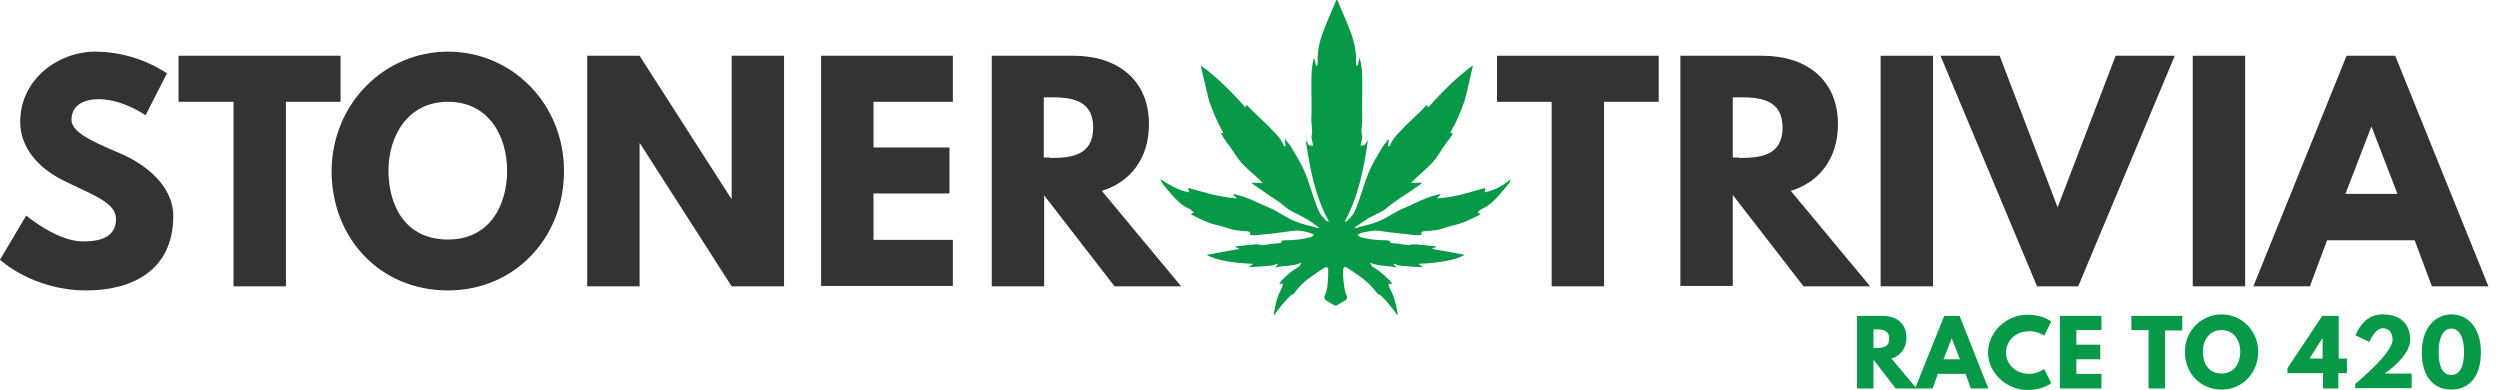 <?xml version="1.0" encoding="utf-8"?>
<!-- Generator: Adobe Illustrator 18.0.0, SVG Export Plug-In . SVG Version: 6.00 Build 0)  -->
<!DOCTYPE svg PUBLIC "-//W3C//DTD SVG 1.1//EN" "http://www.w3.org/Graphics/SVG/1.1/DTD/svg11.dtd">
<svg version="1.1" xmlns="http://www.w3.org/2000/svg" xmlns:xlink="http://www.w3.org/1999/xlink" x="0px" y="0px"
	 viewBox="0 0 668 104.1" enable-background="new 0 0 668 104.1" xml:space="preserve">
<g id="Text_Outlines">
	<g>
		<g>
			<path fill="#333333" d="M44.6,19.6l-5.7,11.2c0,0-6.1-4.3-12.5-4.3c-4.8,0-7.3,2.2-7.3,5.5c0,3.4,5.8,5.9,12.8,8.9
				c6.9,2.9,14.4,8.7,14.4,16.8c0,14.7-11.2,19.9-23.2,19.9C8.7,77.6,0,69.4,0,69.4l7-11.8c0,0,8.2,6.9,15.1,6.9
				c3.1,0,8.9-0.3,8.9-6c0-4.5-6.6-6.5-13.9-10.2C9.7,44.7,5.4,39,5.4,32.6c0-11.5,10.2-18.8,20.1-18.8
				C36.7,13.8,44.6,19.6,44.6,19.6z"/>
			<path fill="#333333" d="M47.7,14.9H91v12.3H76.4v49.3h-14V27.2H47.7V14.9z"/>
			<path fill="#333333" d="M119.7,13.8c17.1,0,31,13.9,31,31.9c0,18-13.3,31.9-31,31.9c-18.2,0-31.1-14-31.1-31.9
				C88.7,27.6,102.8,13.8,119.7,13.8z M119.7,64c11.2,0,15.8-9.2,15.8-18.4c0-9.2-4.9-18.4-15.8-18.4c-10.8,0-15.9,9.2-15.9,18.4
				C103.8,54.8,108.2,64,119.7,64z"/>
			<path fill="#333333" d="M170.9,76.5h-14V14.9h14l24.5,38.2h0.1V14.9h14v61.6h-14l-24.5-38.2h-0.1V76.5z"/>
			<path fill="#333333" d="M254.6,27.2h-21.2v12.2h20.3v12.3h-20.3v12.4h21.2v12.3h-35.2V14.9h35.2V27.2z"/>
			<path fill="#333333" d="M286.9,14.9c11.4,0,20.1,6.2,20.1,18.3c0,9.3-5.1,15.5-12.6,17.8l21.2,25.5h-17.8l-18.8-24.3v24.3h-14
				V14.9H286.9z M280.5,42.2c5.3,0,11.6-0.4,11.6-8.1s-6.3-8.1-11.6-8.1h-1.6v16.1H280.5z"/>
		</g>
	</g>
	<g>
		<g>
			<path fill="#333333" d="M399.9,14.9h43.3v12.3h-14.6v49.3h-14V27.2h-14.6V14.9z"/>
			<path fill="#333333" d="M471,14.9c11.4,0,20.1,6.2,20.1,18.3c0,9.3-5.1,15.5-12.6,17.8l21.2,25.5h-17.8L463,52.1v24.3h-14V14.9
				H471z M464.7,42.2c5.3,0,11.6-0.4,11.6-8.1s-6.3-8.1-11.6-8.1H463v16.1H464.7z"/>
			<path fill="#333333" d="M516.5,76.5h-14V14.9h14V76.5z"/>
			<path fill="#333333" d="M518.5,14.9h15.8l15.5,40.5l15.5-40.5h15.8l-25.8,61.6h-11L518.5,14.9z"/>
			<path fill="#333333" d="M599.9,76.5h-14V14.9h14V76.5z"/>
			<path fill="#333333" d="M664.9,76.5h-15.1l-4.6-12.3h-23.4l-4.6,12.3h-15.1l24.9-61.6h13L664.9,76.5z M633.7,33.9h-0.1l-6.9,17.9
				h13.9L633.7,33.9z"/>
		</g>
	</g>
	<g>
		<g>
			<path fill="#089948" d="M503.1,84.4c3.6,0,6.3,2,6.3,5.8c0,2.9-1.6,4.9-4,5.6l6.7,8h-5.6l-5.9-7.7v7.7h-4.4V84.4H503.1z
				 M501.1,93c1.7,0,3.7-0.1,3.7-2.5c0-2.4-2-2.5-3.7-2.5h-0.5V93H501.1z"/>
			<path fill="#089948" d="M531.3,103.8h-4.7l-1.4-3.9h-7.4l-1.4,3.9h-4.7l7.8-19.4h4.1L531.3,103.8z M521.5,90.4L521.5,90.4
				l-2.2,5.6h4.4L521.5,90.4z"/>
			<path fill="#089948" d="M546.2,98.6l1.9,3.8c0,0-2.2,1.8-6.4,1.8c-5.5,0-10.5-4.5-10.5-10c0-5.6,5-10.1,10.5-10.1
				c4.2,0,6.4,1.8,6.4,1.8l-1.9,3.8c0,0-1.6-1.2-3.8-1.2c-4.4,0-6.4,3.1-6.4,5.7c0,2.6,2,5.7,6.4,5.7
				C544.6,99.8,546.2,98.6,546.2,98.6z"/>
			<path fill="#089948" d="M561.5,88.2h-6.7v3.9h6.4V96h-6.4v3.9h6.7v3.9h-11.1V84.4h11.1V88.2z"/>
			<path fill="#089948" d="M569.5,84.4h13.6v3.9h-4.6v15.5h-4.4V88.2h-4.6V84.4z"/>
			<path fill="#089948" d="M593.6,84c5.4,0,9.8,4.4,9.8,10s-4.2,10.1-9.8,10.1c-5.7,0-9.8-4.4-9.8-10.1S588.3,84,593.6,84z
				 M593.6,99.8c3.5,0,5-2.9,5-5.8c0-2.9-1.6-5.8-5-5.8c-3.4,0-5,2.9-5,5.8C588.6,96.9,590,99.8,593.6,99.8z"/>
			<path fill="#089948" d="M627.1,95.8v3.9h-2.3v4.1h-4.1v-4.1h-9.5v-1.3l9.3-14h4.4v11.4H627.1z M620.6,90.3l-3.5,5.5h3.5
				L620.6,90.3L620.6,90.3z"/>
			<path fill="#089948" d="M633.1,91.4l-3.7-1.8c0,0,1.9-5.6,7.1-5.6c6.6,0,7.5,4.4,7.5,6.8c0,4.5-6.8,9-6.8,9h7.2v3.9h-15.1v-1.1
				c0,0,10-8.2,10-11.8c0-0.7-0.2-3.1-2.7-3.1C634.5,87.8,633.1,91.4,633.1,91.4z"/>
			<path fill="#089948" d="M655,84c4.2,0,7.9,3.3,7.9,10.1c0,7.2-3.7,10-7.9,10s-7.9-2.8-7.9-10C647.1,87.4,650.9,84,655,84z
				 M655,100.2c2.1,0,3.4-2,3.4-6.2c0-3.9-1.3-6.2-3.4-6.2c-2.1,0-3.4,2.3-3.4,6.2C651.6,98.3,652.9,100.2,655,100.2z"/>
		</g>
	</g>
</g>
<g id="Pot_Leaf">
	<path fill="#089948" d="M396.6,51.4c0.1-0.3,0.2-0.4,0.2-0.6c0-0.2,0.1-0.4,0.1-0.6c-4.3,1.2-8.5,2.6-13,2.8
		c0.3-0.3,0.7-0.7,1.1-1.1c-0.3,0-0.6,0-0.9,0.1c-2.1,0.5-4.1,1.4-6.1,2.3c-1.3,0.7-2.7,1.2-4,1.8c-1.3,0.7-2.6,1.5-3.9,2.2
		c-2,1.1-4.1,1.7-6.3,2.2c-0.6,0.2-1.3,0.4-2,0.5c0.3-0.3,0.6-0.5,1-0.8c0.9-0.6,1.8-1.2,2.7-1.8c1.4-0.8,2.9-1.4,4.2-2.2
		c0.9-0.6,1.7-1.4,2.6-2c1.2-0.9,2.4-1.7,3.7-2.5c1.2-0.8,2.4-1.7,3.6-2.5c0.1-0.1,0.2-0.1,0.3-0.2c0-0.1-0.1-0.1-0.1-0.2l-2.6,0.1
		c0,0-0.1-0.1-0.1-0.1c0.4-0.4,0.7-0.7,1.1-1.1c1.5-1.4,3.2-2.8,4.6-4.3c1.1-1.2,1.9-2.7,2.8-4c0.6-0.9,1.3-1.8,1.9-2.6
		c0.3-0.4,0.5-0.8,0.7-1.2c-0.3-0.1-0.5-0.1-0.7-0.1c0.5-0.9,0.9-1.7,1.4-2.6c0.5-1,0.9-2.1,1.4-3.2c0.4-1.1,0.9-2.2,1.2-3.4
		c0.7-2.5,1.2-5.1,1.8-7.6c0.1-0.4,0.2-0.8,0.2-1.2c-4.4,3.2-8.2,7.1-11.9,11.2c-0.1-0.2-0.2-0.4-0.3-0.7c-0.8,0.8-1.5,1.5-2.3,2.3
		c-1.6,1.5-3.2,3-4.7,4.6c-1.2,1.2-2.3,2.4-2.9,4c0,0.1-0.3,0.2-0.4,0.3c0-0.2-0.1-0.3-0.1-0.5c0.1-0.5,0.2-1,0.2-1.6
		c-0.6,0.8-1.4,1.6-1.9,2.5c-1.1,1.9-2.3,3.8-3.2,5.8c-0.9,2-1.5,4.1-2.2,6.1c-0.6,1.7-1.1,3.5-1.9,5.1c-0.4,0.9-1.2,1.6-1.9,2.4
		c-0.1,0.2-0.4,0.2-0.7,0.2c3.7-6.7,5.1-14.1,6.2-21.7c-0.2,0.3-0.4,0.5-0.5,0.7c-0.2,0.4-0.4,0.6-0.9,0.7c-0.5,0-0.6,0.1-0.5-0.4
		c0.2-0.8,0.5-1.6,0.3-2.4c-0.3-1.5,0.1-3,0.1-4.5c-0.1-2.6,0-5.2,0-7.9c0-1.7,0-3.4-0.1-5c-0.1-1.1-0.3-2.2-0.6-3.3
		c-0.2,0.7-0.4,1.5-0.6,2.2c-0.1,0-0.2,0-0.2,0c-0.1-0.3-0.2-0.7-0.2-1c0.2-3.1-0.6-6-1.7-8.8c-1-2.6-2.2-5.2-3.3-7.9
		c0,0.1,0,0.1-0.1,0.2c0-0.1,0-0.1-0.1-0.2c-1.1,2.7-2.3,5.3-3.3,7.9c-1.1,2.8-1.9,5.7-1.7,8.8c0,0.3-0.1,0.7-0.2,1
		c-0.1,0-0.2,0-0.2,0c-0.2-0.7-0.4-1.5-0.6-2.2c-0.3,1.1-0.5,2.2-0.6,3.3c-0.1,1.7-0.1,3.4-0.1,5c0,2.6,0.1,5.2,0,7.9
		c-0.1,1.5,0.4,3,0.1,4.5c-0.2,0.7,0.1,1.6,0.3,2.4c0.1,0.5,0,0.5-0.5,0.4c-0.5,0-0.7-0.3-0.9-0.7c-0.1-0.2-0.3-0.4-0.5-0.7
		c1.1,7.6,2.5,15,6.2,21.7c-0.3,0-0.6-0.1-0.7-0.2c-0.7-0.8-1.5-1.5-1.9-2.4c-0.8-1.7-1.3-3.4-1.9-5.1c-0.7-2-1.3-4.1-2.2-6.1
		c-0.9-2-2.1-3.9-3.2-5.8c-0.5-0.9-1.3-1.7-1.9-2.5c0,0.6,0.1,1.1,0.2,1.6c0,0.2-0.1,0.3-0.1,0.5c-0.1-0.1-0.3-0.2-0.4-0.3
		c-0.6-1.6-1.7-2.8-2.9-4c-1.5-1.6-3.2-3.1-4.7-4.6c-0.8-0.7-1.5-1.5-2.3-2.3c-0.1,0.3-0.2,0.5-0.3,0.7c-3.7-4.1-7.5-8-11.9-11.2
		c0,0.4,0.1,0.8,0.2,1.2c0.6,2.5,1.2,5.1,1.8,7.6c0.3,1.2,0.8,2.3,1.2,3.4c0.4,1.1,0.9,2.1,1.4,3.2c0.4,0.9,0.9,1.7,1.4,2.6
		c-0.2,0-0.4,0.1-0.7,0.1c0.3,0.4,0.5,0.8,0.7,1.2c0.6,0.9,1.3,1.8,1.9,2.6c0.9,1.3,1.8,2.8,2.8,4c1.4,1.5,3.1,2.9,4.6,4.3
		c0.4,0.3,0.7,0.7,1.1,1.1c0,0-0.1,0.1-0.1,0.1l-2.6-0.1c0,0.1-0.1,0.1-0.1,0.2c0.1,0.1,0.2,0.1,0.3,0.2c1.2,0.8,2.4,1.7,3.6,2.5
		c1.2,0.8,2.5,1.7,3.7,2.5c0.9,0.7,1.7,1.5,2.6,2c1.4,0.8,2.8,1.4,4.2,2.2c1,0.5,1.8,1.2,2.7,1.8c0.3,0.2,0.6,0.5,1,0.8
		c-0.7-0.1-1.3-0.3-2-0.5c-2.2-0.5-4.3-1.1-6.3-2.2c-1.3-0.7-2.5-1.5-3.9-2.2c-1.3-0.7-2.7-1.2-4-1.8c-2-1-4-1.8-6.1-2.3
		c-0.3-0.1-0.5-0.1-0.9-0.1c0.4,0.4,0.8,0.8,1.1,1.1c-4.6-0.3-8.8-1.6-13-2.8c0,0.2,0,0.4,0.1,0.6c0,0.2,0.1,0.3,0.2,0.6
		c-3-0.5-5.3-2-7.7-3.5c0.1,0.4,0.3,0.8,0.5,1.1c0.8,1.1,1.7,2.1,2.6,3.1c1.3,1.5,2.7,2.9,4.6,3.7c0.4,0.2,0.7,0.6,1.2,0.9
		c-0.3,0.2-0.5,0.3-0.8,0.6c1.7,0.8,3.2,1.6,4.8,2.2c1.3,0.5,2.6,0.7,3.9,1.1c0.9,0.2,1.7,0.6,2.6,0.8c1.2,0.2,2.5,0.3,3.8,0.4
		c0.6,0.1,0.9,0.4,0.7,1c0.7,0,1.4,0.1,2,0c2.4-0.2,4.8-0.5,7.1-0.8c1.1-0.1,2.3-0.4,3.4-0.4c1,0,2,0.2,3,0.5c0.5,0.1,1,0.4,1.6,0.6
		c-0.3,0.3-0.5,0.5-0.7,0.6c-2.3,0.7-4.7,0.9-7.1,0.9c-0.5,0-1,0-1,0.7c0,0,0,0,0,0c-1.1,0.1-2.9,0.3-4.9,0.6
		c-0.5-0.1-1-0.2-1.3-0.2c-0.9-0.1-6.3,0.6-6.3,0.6s0.6,0.2,1.4,0.6c-4.6,0.8-8.8,1.6-8.8,1.6c2.8,1.6,7.6,2.2,12.4,2.4
		c-0.6,0.6-1.3,0.9-1.3,0.9s6.2-0.3,6.9-0.6c0.2-0.1,0.5-0.2,0.7-0.3c0.1,0,0.3,0,0.4,0c-0.2,0.3-0.5,0.7-0.9,1
		c2.3-0.6,5-0.3,7.1-1.3c0,0.1-0.1,0.3-0.2,0.4l0,0c-0.2,0.3-0.3,0.6-0.6,0.8c-0.4,0.2-0.7,0.4-1,0.6c-0.1,0.1-0.2,0.2-0.4,0.3
		c-0.1,0-0.1,0-0.2,0.1c-1.1,0.8-2,1.7-2.9,2.6c-0.2,0.2-0.3,0.5-0.6,0.9c0.4-0.1,0.7-0.1,1-0.1c-0.1,0.4-0.1,0.6-0.2,0.9
		c-0.3,0.7-0.7,1.4-1,2.1c-0.3,0.8-0.5,1.5-0.7,2.3c-0.2,1-0.4,2-0.6,3c0.1,0,0.1,0,0.2,0c0.7-0.9,1.3-1.7,2-2.6
		c0.8-0.9,1.6-1.8,2.4-2.6c0.2-0.2,0.6-0.2,0.8-0.4c1.2-1.7,2.7-3.2,4.4-4.4c1.2-0.9,2.5-1.7,3.7-2.5c0.7-0.4,1.1-0.2,1.1,0.6
		c0,1,0,1.9-0.1,2.9c-0.1,1.3-0.2,2.6-0.8,3.8c-0.3,0.6-0.1,1.1,0.4,1.4c0.8,0.5,1.6,1,2.4,1.4c0,0,0.1,0,0.1,0c0.1,0,0.1,0,0.1,0
		c0.8-0.5,1.6-0.9,2.4-1.4c0.5-0.3,0.7-0.9,0.4-1.4c-0.6-1.2-0.6-2.5-0.8-3.8c-0.1-1-0.2-1.9-0.1-2.9c0-0.8,0.4-1.1,1.1-0.6
		c1.3,0.8,2.5,1.6,3.7,2.5c1.7,1.2,3.1,2.7,4.4,4.4c0.2,0.2,0.6,0.2,0.8,0.4c0.8,0.8,1.7,1.7,2.4,2.6c0.7,0.8,1.3,1.7,2,2.6
		c0.1,0,0.1,0,0.2,0c-0.2-1-0.3-2-0.6-3c-0.2-0.8-0.4-1.6-0.7-2.3c-0.3-0.7-0.7-1.4-1-2.1c-0.1-0.2-0.1-0.5-0.2-0.9
		c0.3,0,0.6,0.1,1,0.1c-0.2-0.4-0.4-0.7-0.6-0.9c-0.9-0.9-1.9-1.8-2.9-2.6c-0.1,0-0.1,0-0.2-0.1c-0.2-0.1-0.3-0.2-0.4-0.3
		c-0.3-0.2-0.7-0.4-1-0.6c-0.3-0.1-0.4-0.5-0.6-0.8l0,0c-0.1-0.1-0.2-0.2-0.2-0.4c2.2,1,4.8,0.7,7.1,1.3c-0.4-0.4-0.7-0.7-0.9-1
		c0.1,0,0.3,0,0.4,0c0.2,0.1,0.5,0.2,0.7,0.3c0.7,0.4,6.9,0.6,6.9,0.6s-0.6-0.3-1.3-0.9c4.7-0.2,9.5-0.8,12.4-2.4
		c0,0-4.2-0.8-8.8-1.6c0.8-0.4,1.4-0.6,1.4-0.6s-5.3-0.7-6.3-0.6c-0.3,0-0.8,0.1-1.3,0.2c-2-0.3-3.8-0.5-4.9-0.6c0,0,0,0,0,0
		c0-0.6-0.5-0.7-1-0.7c-2.4,0-4.8-0.2-7.1-0.9c-0.2-0.1-0.4-0.2-0.7-0.6c0.5-0.2,1-0.5,1.6-0.6c1-0.2,2-0.4,3-0.5
		c1.1,0,2.3,0.2,3.4,0.4c2.4,0.3,4.8,0.5,7.1,0.8c0.7,0.1,1.3,0,2,0c-0.1-0.7,0.1-1,0.7-1c1.3-0.1,2.5-0.2,3.8-0.4
		c0.9-0.2,1.7-0.5,2.6-0.8c1.3-0.4,2.6-0.6,3.9-1.1c1.6-0.6,3.1-1.4,4.8-2.2c-0.3-0.2-0.5-0.4-0.8-0.6c0.4-0.3,0.8-0.7,1.2-0.9
		c1.9-0.8,3.3-2.2,4.6-3.7c0.9-1,1.7-2.1,2.6-3.1c0.2-0.3,0.4-0.7,0.5-1.1C401.9,49.3,399.6,50.9,396.6,51.4z"/>
</g>
</svg>
